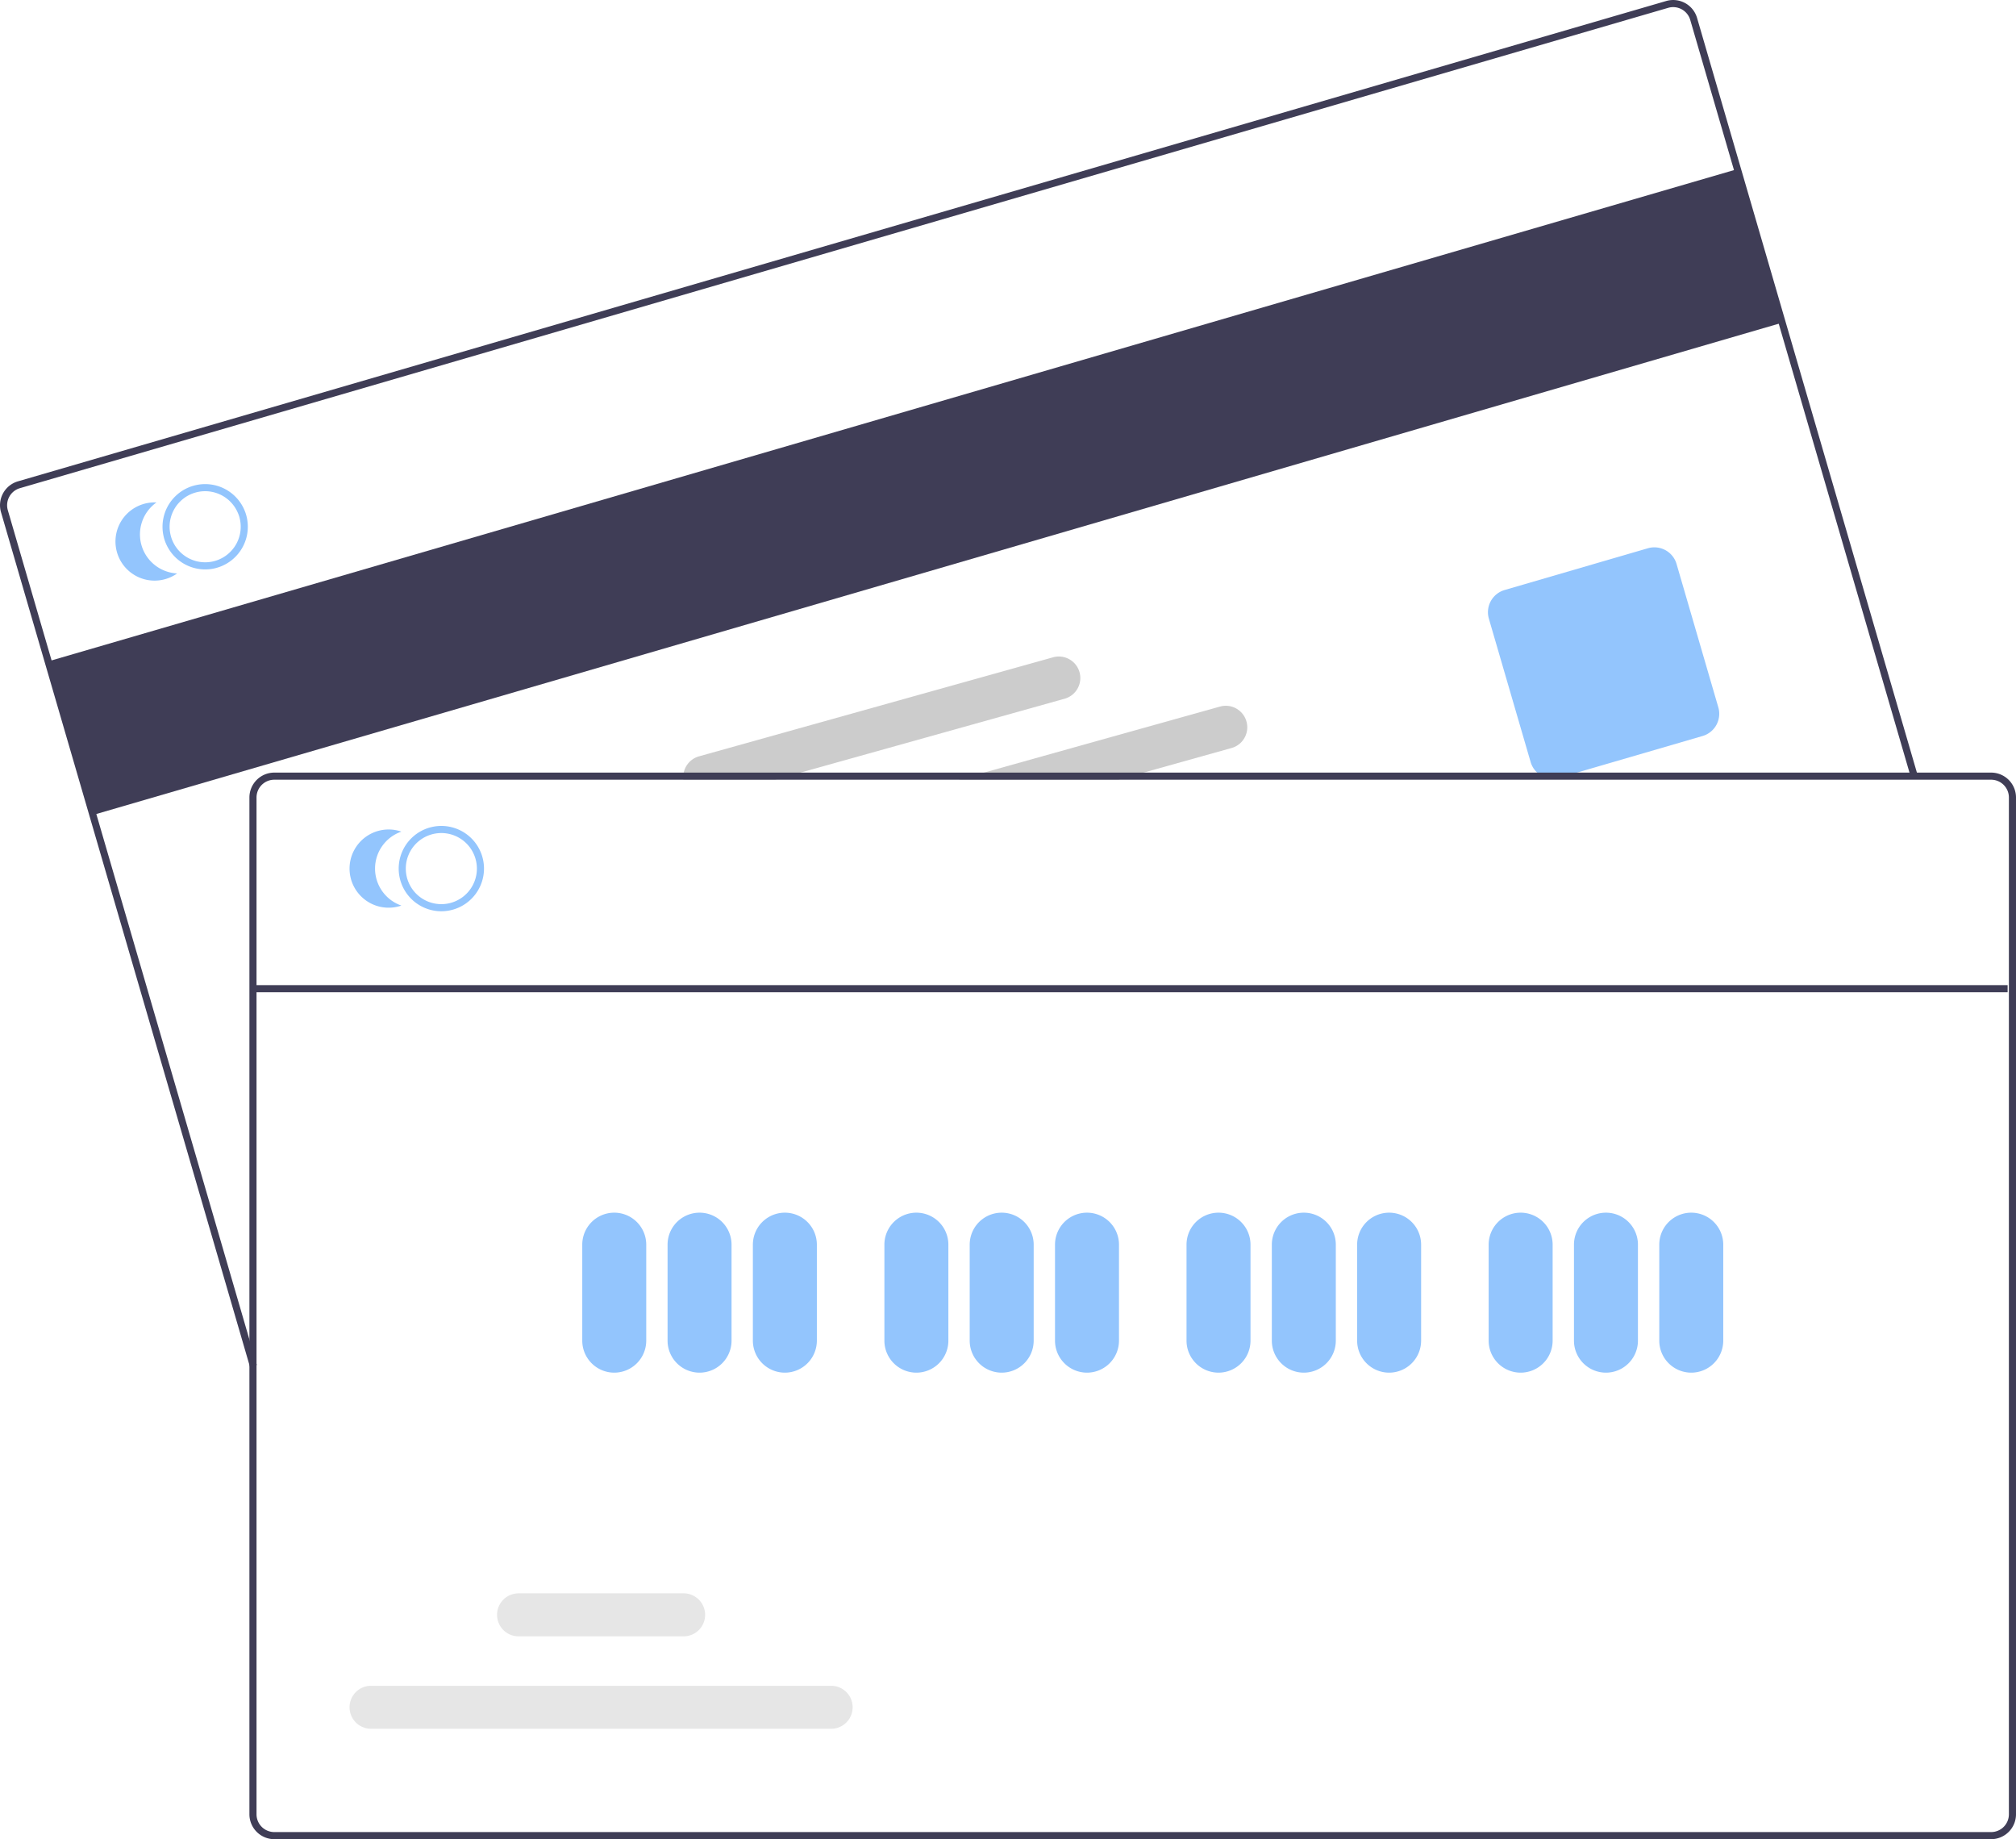 <svg xmlns="http://www.w3.org/2000/svg" data-name="Layer 1" width="567.17" height="517.31" viewBox="0 0 567.17 517.31" xmlns:xlink="http://www.w3.org/1999/xlink"><rect x="326.035" y="307.389" width="495" height="45" transform="translate(-385.454 -17.885) rotate(-16.244)" fill="#3f3d56"/><path d="M386.4,575.969,316.354,335.556a7,7,0,0,1,4.763-8.679L784.835,191.769a7.006,7.006,0,0,1,8.679,4.762l62.056,212.989-1.92.56L791.593,197.091a5.009,5.009,0,0,0-6.199-3.402L321.676,328.798a5,5,0,0,0-3.402,6.199l70.047,240.413Z" transform="translate(-316.071 -191.488)" fill="#3f3d56"/><path d="M752.933,410.51a6.512,6.512,0,0,1-6.243-4.683l-11.749-40.323a6.507,6.507,0,0,1,4.422-8.059l40.323-11.749a6.507,6.507,0,0,1,8.059,4.423L799.494,390.443a6.507,6.507,0,0,1-4.422,8.059l-40.323,11.749A6.479,6.479,0,0,1,752.933,410.51Z" transform="translate(-316.071 -191.488)" fill="#93c5fd"/><path d="M385.318,336.3a11.691,11.691,0,0,0-.43-1.22,12,12,0,0,0-22.91,6.67,11.38,11.38,0,0,0,.29,1.26,12.019,12.019,0,0,0,11.53,8.64,11.749,11.749,0,0,0,3.35-.48A12.013,12.013,0,0,0,385.318,336.3Zm-8.73,12.95a10.013,10.013,0,0,1-12.4-6.8,11.435,11.435,0,0,1-.28-1.26,9.997,9.997,0,0,1,19.04-5.54,8.338,8.338,0,0,1,.45,1.21A10.004,10.004,0,0,1,376.588,349.25Z" transform="translate(-316.071 -191.488)" fill="#93c5fd"/><path d="M355.885,344.87a11.002,11.002,0,0,1,4.208-12.057,11,11,0,1,0,5.818,19.967A11.002,11.002,0,0,1,355.885,344.87Z" transform="translate(-316.071 -191.488)" fill="#93c5fd"/><path d="M666.747,394.43a6.042,6.042,0,0,0-7.45-4.2L592.907,408.8l-7.15,2h44.9l7.15-2,24.75-6.92A6.049,6.049,0,0,0,666.747,394.43Z" transform="translate(-316.071 -191.488)" fill="#ccc"/><path d="M619.777,380.56a6.045,6.045,0,0,0-7.45-4.19l-99.62,27.86a6.068,6.068,0,0,0-4.37,6.57h25.79l7.16-2,74.3-20.78A6.055,6.055,0,0,0,619.777,380.56Z" transform="translate(-316.071 -191.488)" fill="#ccc"/><path d="M876.241,408.798H393.241a7.008,7.008,0,0,0-7,7v286a7.008,7.008,0,0,0,7,7H876.241a7.008,7.008,0,0,0,7-7v-286A7.008,7.008,0,0,0,876.241,408.798Zm5,293a5.002,5.002,0,0,1-5,5H393.241a5.002,5.002,0,0,1-5-5v-286a5.002,5.002,0,0,1,5-5H876.241a5.002,5.002,0,0,1,5,5Z" transform="translate(-316.071 -191.488)" fill="#3f3d56"/><path d="M440.237,447.8a12,12,0,1,1,12-12A12.014,12.014,0,0,1,440.237,447.8Zm0-22a10,10,0,1,0,10,10A10.011,10.011,0,0,0,440.237,425.8Z" transform="translate(-316.071 -191.488)" fill="#93c5fd"/><path d="M421.585,435.8a11.002,11.002,0,0,1,7.413-10.399,11,11,0,1,0,0,20.797A11.002,11.002,0,0,1,421.585,435.8Z" transform="translate(-316.071 -191.488)" fill="#93c5fd"/><path d="M488.881,577.578a9.01,9.01,0,0,1-9-9v-27a9,9,0,0,1,18,0v27A9.01,9.01,0,0,1,488.881,577.578Z" transform="translate(-316.071 -191.488)" fill="#93c5fd"/><path d="M512.881,577.578a9.01,9.01,0,0,1-9-9v-27a9,9,0,0,1,18,0v27A9.01,9.01,0,0,1,512.881,577.578Z" transform="translate(-316.071 -191.488)" fill="#93c5fd"/><path d="M536.881,577.578a9.01,9.01,0,0,1-9-9v-27a9,9,0,0,1,18,0v27A9.01,9.01,0,0,1,536.881,577.578Z" transform="translate(-316.071 -191.488)" fill="#93c5fd"/><path d="M573.881,577.578a9.01,9.01,0,0,1-9-9v-27a9,9,0,0,1,18,0v27A9.01,9.01,0,0,1,573.881,577.578Z" transform="translate(-316.071 -191.488)" fill="#93c5fd"/><path d="M597.881,577.578a9.01,9.01,0,0,1-9-9v-27a9,9,0,0,1,18,0v27A9.01,9.01,0,0,1,597.881,577.578Z" transform="translate(-316.071 -191.488)" fill="#93c5fd"/><path d="M621.881,577.578a9.01,9.01,0,0,1-9-9v-27a9,9,0,0,1,18,0v27A9.01,9.01,0,0,1,621.881,577.578Z" transform="translate(-316.071 -191.488)" fill="#93c5fd"/><path d="M658.881,577.578a9.01,9.01,0,0,1-9-9v-27a9,9,0,0,1,18,0v27A9.01,9.01,0,0,1,658.881,577.578Z" transform="translate(-316.071 -191.488)" fill="#93c5fd"/><path d="M682.881,577.578a9.01,9.01,0,0,1-9-9v-27a9,9,0,0,1,18,0v27A9.01,9.01,0,0,1,682.881,577.578Z" transform="translate(-316.071 -191.488)" fill="#93c5fd"/><path d="M706.881,577.578a9.01,9.01,0,0,1-9-9v-27a9,9,0,0,1,18,0v27A9.01,9.01,0,0,1,706.881,577.578Z" transform="translate(-316.071 -191.488)" fill="#93c5fd"/><path d="M743.881,577.578a9.01,9.01,0,0,1-9-9v-27a9,9,0,0,1,18,0v27A9.01,9.01,0,0,1,743.881,577.578Z" transform="translate(-316.071 -191.488)" fill="#93c5fd"/><path d="M767.881,577.578a9.01,9.01,0,0,1-9-9v-27a9,9,0,0,1,18,0v27A9.01,9.01,0,0,1,767.881,577.578Z" transform="translate(-316.071 -191.488)" fill="#93c5fd"/><path d="M791.881,577.578a9.01,9.01,0,0,1-9-9v-27a9,9,0,0,1,18,0v27A9.01,9.01,0,0,1,791.881,577.578Z" transform="translate(-316.071 -191.488)" fill="#93c5fd"/><path d="M549.899,677.745H420.459a6.047,6.047,0,1,1,0-12.095H549.899a6.047,6.047,0,1,1,0,12.095Z" transform="translate(-316.071 -191.488)" fill="#e6e6e6"/><path d="M508.399,651.745H461.959a6.047,6.047,0,1,1,0-12.095h46.44a6.047,6.047,0,1,1,0,12.095Z" transform="translate(-316.071 -191.488)" fill="#e6e6e6"/><rect x="71.81" y="277.09" width="493" height="2" fill="#3f3d56"/></svg>